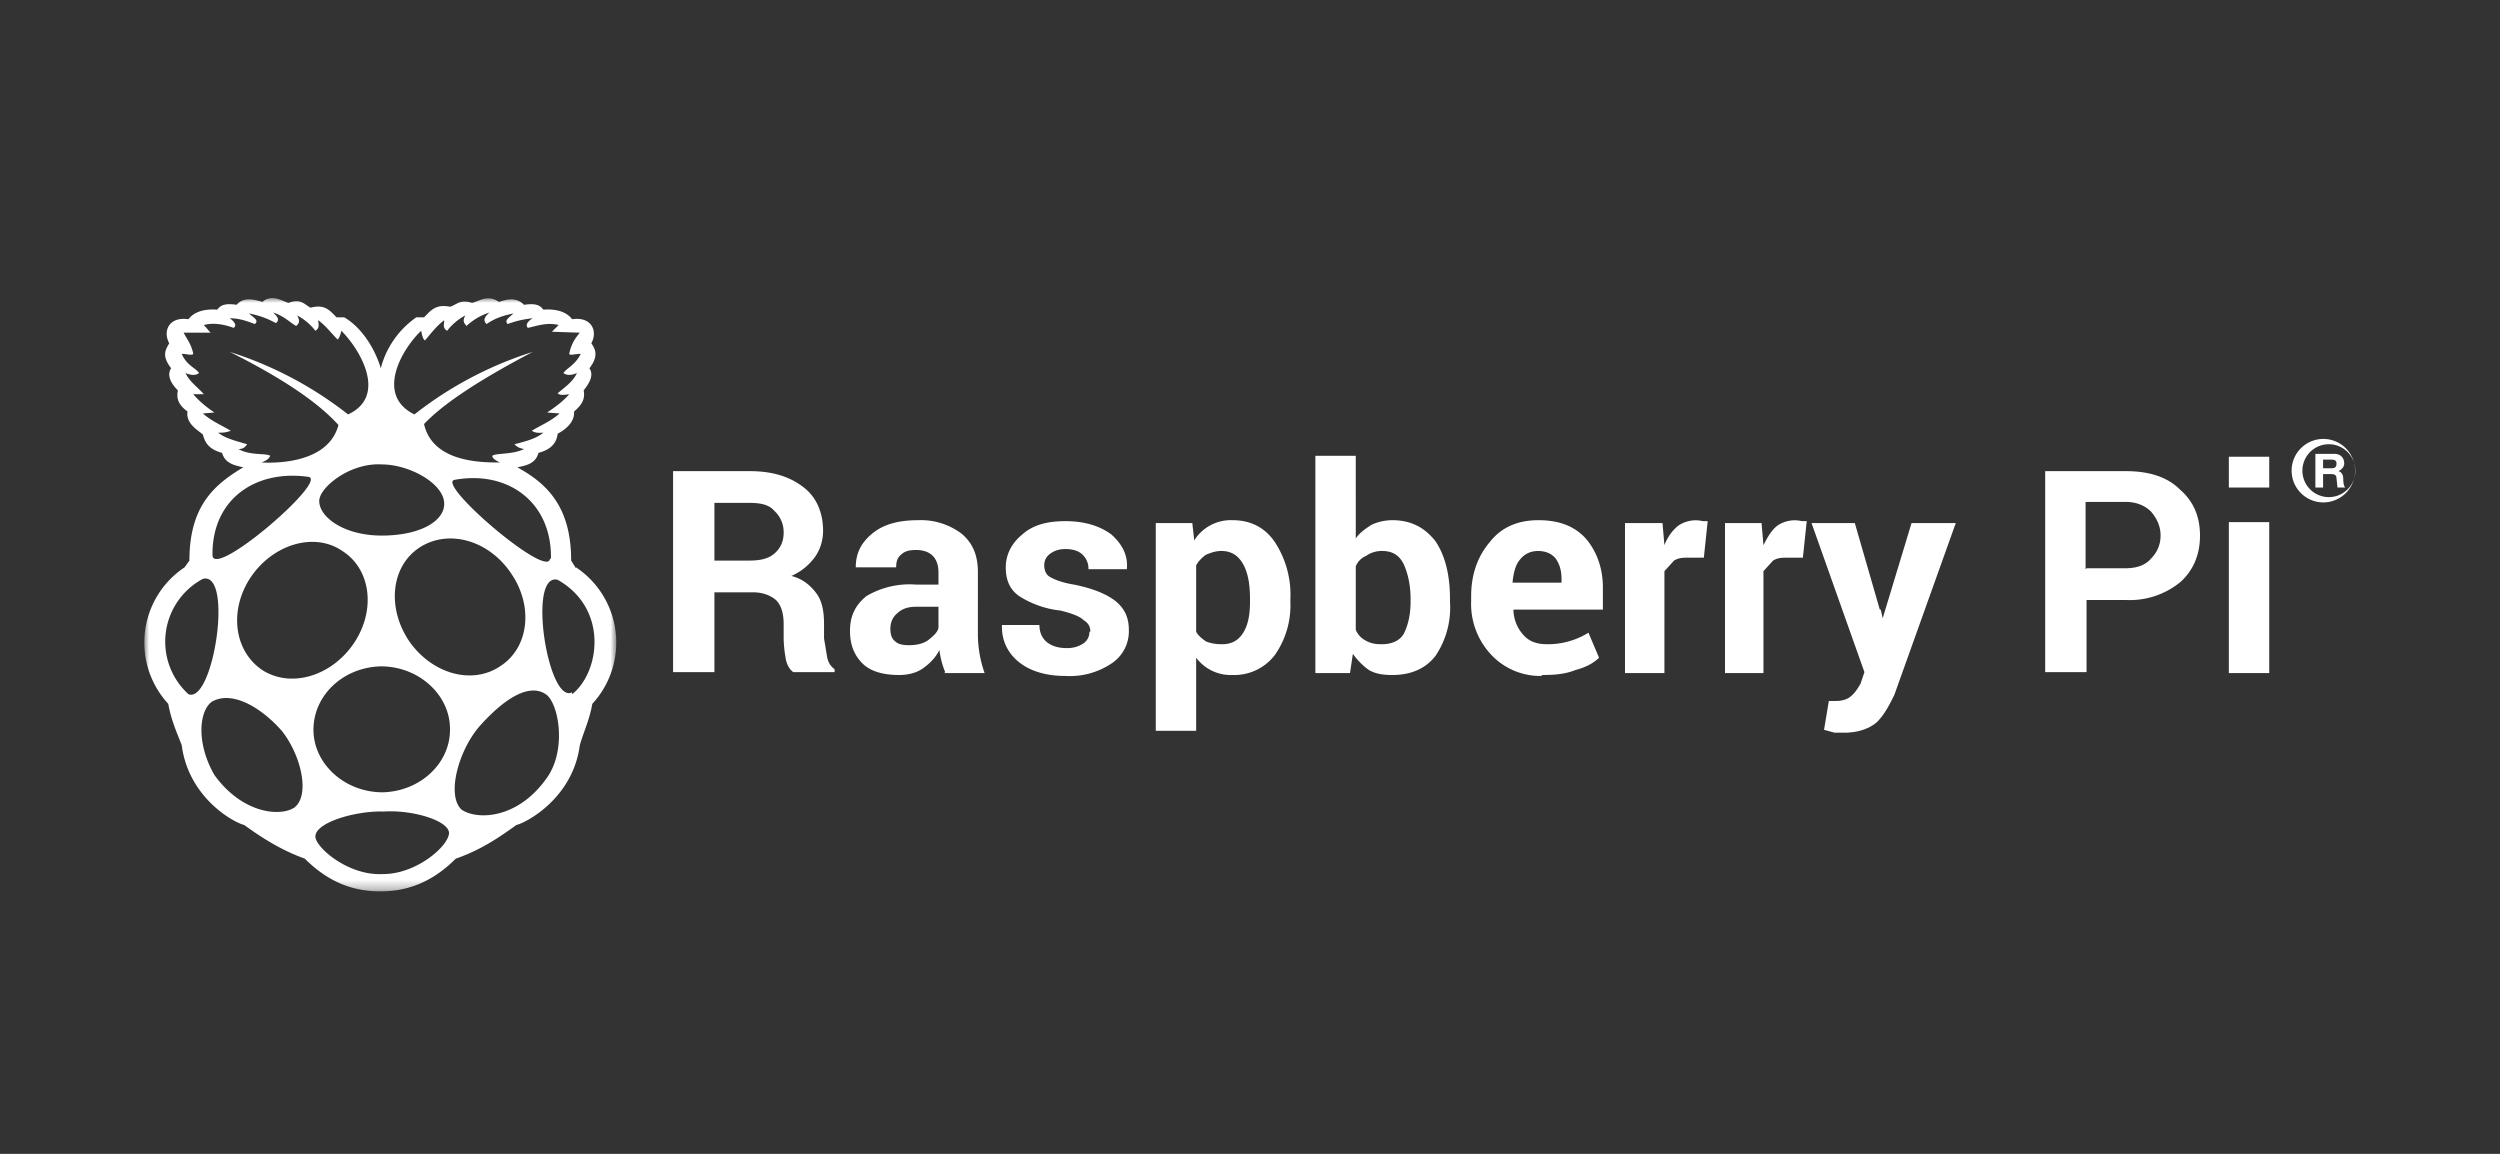 <svg width="260" height="120" fill="none" xmlns="http://www.w3.org/2000/svg">
  <rect width="100%" height="100%" fill="#333333" stroke="none"/>
  <mask id="a" style="mask-type:alpha" maskUnits="userSpaceOnUse" x="15" y="31" width="50" height="62">
    <path d="M15 31h49.1v61.7H15V31Z" fill="#2E2E2E"/>
  </mask>
  <g mask="url(#a)">
    <path fill-rule="evenodd" clip-rule="evenodd" d="M59.5 72C57 73.3 54.8 59.5 58 60.3c5.3 3 4.4 9.6 1.5 11.9ZM56.8 81c-3 4.2-7.2 4.3-8.8 3.2-1.6-1.5-.3-6.2 1.9-8.7 2.5-2.8 5.2-4.6 7-3.2 1.3 1.2 2 5.9-.1 8.7Zm-10-5.1c0 3.5-3.1 6.4-7 6.5-4 0-7.2-3-7.2-6.5 0-3.6 3.1-6.5 7-6.6 4 0 7.2 3 7.2 6.5Zm-7 15c-3.6.2-7-2.8-7-3.9 0-1.5 4.3-2.7 7.1-2.6 2.9-.2 6.7.9 6.8 2.2 0 1.4-3.5 4.4-7 4.3ZM27.3 69.7c-3-2-3.5-6.3-1.2-9.7 2.3-3.4 6.6-4.7 9.5-2.7 3 1.9 3.5 6.2 1.2 9.6-2.3 3.4-6.5 4.7-9.5 2.8ZM30.6 84c-1.6 1-5.5.5-8.3-3.4-1.9-3.3-1.6-6.6-.3-7.6 2-1.2 5 .4 7.3 3 2 2.5 3 6.7 1.3 8Zm-11-11.8a7.4 7.4 0 0 1 1.5-12c3.2-.8 1.1 13-1.5 12Zm12.5-22.6c2 .4-9.7 10.5-10 8.2-.1-5.9 4.5-9 10-8.2Zm-7.3-2.9c.5 0 .7-.2.9-.5-1-.3-2.3-.6-3-1.2.4 0 .8 0 1.3-.2-1-.6-2-1-2.9-1.8l1.2-.1c-.9-.6-1.6-1.2-2.2-1.9h1.1c-.6-.7-1.5-1.3-1.9-2.2.5.2 1 .3 1.4 0-.3-.5-1.3-.8-1.8-2 .5 0 1.1.2 1.2 0-.2-1-.7-1.6-1-2.2h2.8l-.7-.8c1.1-.3 2.3 0 3.1.3.4-.3 0-.7-.4-1 1 0 1.8.3 2.6.6.5-.4-.2-.7-.6-1.1 1.5.3 2.2.7 2.8 1 .5-.4 0-.8-.3-1.1 1.2.4 1.7 1 2.4 1.4.2-.2.5-.4.1-1.1a6 6 0 0 1 1.9 1.6c.5-.3.3-.7.3-1.1.8.6 1.4 1.4 2 2 .1 0 .3-.4.4-.9 2 2 4.8 6.8.7 8.7a38.9 38.9 0 0 0-12.3-6.5c6 3 9.4 5.5 11.3 7.6-1 3.8-6 4-8 3.9.5-.2.8-.4.9-.7-.5-.3-2.1 0-3.3-.7Zm14.9 1.6c2.9 0 6.5 2 6.5 4.1 0 1.8-2.5 3.3-6.5 3.3-3.9 0-6.5-1.9-6.5-3.6 0-1.4 3.2-4 6.5-3.8Zm4.1-13.9c.1.5.2.9.4 1 .6-.7 1.2-1.5 2-2.1 0 .4-.2.8.3 1.1a6 6 0 0 1 1.9-1.6c-.4.7 0 .9.1 1.1.6-.5 1.2-1 2.4-1.4-.3.3-.8.7-.3 1.2.6-.4 1.3-.8 2.8-1.1-.4.4-1 .7-.6 1.1.8-.3 1.6-.5 2.6-.6-.5.3-.8.7-.5 1 .9-.2 2-.6 3.2-.3l-.7.7 2.9.1c-.5.6-.9 1.2-1.1 2.2 0 .2.7 0 1.2 0-.6 1.2-1.5 1.5-1.8 2 .4.3.9.2 1.4 0-.4.9-1.3 1.5-2 2.1.2.2.5.2 1.2.1-.6.7-1.4 1.3-2.3 1.9l1.3.1c-.9.8-1.9 1.2-2.9 1.8.5.3.9.2 1.2.2-.7.6-1.8.9-3 1.2.3.3.5.4 1 .5-1.2.6-2.9.4-3.3.7 0 .3.4.5.8.7-1.9 0-7 0-7.9-4 1.9-2 5.4-4.4 11.3-7.5a38.8 38.8 0 0 0-12.3 6.5c-4.1-2-1.3-6.8.7-8.7ZM52 69.3c-3 2-7.2.7-9.5-2.7-2.3-3.5-1.8-7.8 1.2-9.7 3-1.9 7.2-.7 9.5 2.8 2.3 3.4 1.8 7.7-1.2 9.6Zm5.2-11.2c-.2 2.2-12-7.9-9.9-8.2 5.5-1 10.1 2.3 10 8.2Zm2.7 1-.5-.8c0-5.6-2.5-8-5.6-9.7 1-.2 1.9-.4 2.2-1.5 1.5-.4 1.9-1.2 2-2 .4-.2 1.8-1 1.7-2.3.7-.6 1.2-1.2 1-2.2.8-1 1-1.7.6-2.3 1-1.3.6-2 .2-2.6.7-1.3 0-2.8-2-2.5-.9-1.2-2.7-1-3-1-.3-.4-.7-.7-2-.5-.8-.8-1.7-.6-2.6-.3-1.2-.8-2-.1-2.8.1-1.3-.4-1.6.2-2.3.4-1.5-.3-2 .4-2.7 1.1h-.8a9.3 9.3 0 0 0-3.7 5.3c-.4-1.4-1.6-4-3.8-5.3H35c-.7-.7-1.2-1.4-2.7-1-.6-.3-1-1-2.3-.5-.6-.2-1.1-.5-1.7-.5-.3 0-.7.1-1 .4-1-.3-2-.5-2.7.3-1.3-.2-1.7.1-2 .5-.3 0-2.1-.2-3 1-2-.3-2.7 1.2-2 2.5-.4.7-.8 1.3.2 2.6-.4.6-.2 1.4.7 2.3-.2 1 .2 1.6 1 2.2-.2 1.3 1.2 2 1.6 2.4.2.7.5 1.5 2 1.9.3 1.1 1.3 1.3 2.2 1.5-3 1.8-5.6 4-5.6 9.7l-.5.7a9.4 9.4 0 0 0-1.7 14.2c.3 1.7.9 3 1.4 4.3.7 5.4 5.3 8 6.5 8.3 1.8 1.3 3.8 2.6 6.3 3.5 2.5 2.5 5.1 3.4 7.8 3.4h.1c2.7 0 5.3-.9 7.8-3.4 2.6-.9 4.5-2.2 6.3-3.5 1.2-.3 5.9-2.9 6.6-8.3.4-1.4 1-2.6 1.3-4.3A9.4 9.4 0 0 0 59.9 59Z" fill="#fff"/>
  </g>
  <path fill-rule="evenodd" clip-rule="evenodd" d="M74.3 58.3h3.6c1.2 0 2-.2 2.6-.7.6-.5 1-1.2 1-2.2a3 3 0 0 0-1-2.3c-.5-.6-1.4-.8-2.5-.8h-3.7v6Zm0 3.3v8.3H70V49H78c2.4 0 4.2.6 5.6 1.7 1.3 1 2 2.6 2 4.5 0 1-.3 2-.9 2.8a6 6 0 0 1-2.4 1.9c1.2.3 2 1 2.6 1.8.6.8.8 1.9.8 3.2v1.5l.3 1.8c.1.7.4 1.1.8 1.4v.3h-4.3c-.4-.3-.7-.8-.8-1.5a13 13 0 0 1-.2-2v-1.5c0-1-.2-1.9-.8-2.5-.6-.5-1.4-.8-2.4-.8h-4ZM94.5 67.1c.7 0 1.4-.1 2-.5.5-.4 1-.8 1.1-1.3v-2.2h-2.3c-1 0-1.6.3-2 .7-.5.4-.7 1-.7 1.6 0 .5.1 1 .5 1.3.3.3.8.4 1.4.4Zm3.8 2.8a8.8 8.8 0 0 1-.6-2.3c-.4.8-1 1.4-1.7 1.9s-1.6.7-2.5.7c-1.7 0-3-.4-3.8-1.2-.9-.9-1.3-2-1.3-3.4 0-1.6.6-2.7 1.7-3.6a8.8 8.8 0 0 1 5.2-1.2h2.3v-1.3c0-.7-.2-1.3-.6-1.7-.4-.4-1-.6-1.7-.6s-1.2.1-1.6.5c-.4.3-.5.8-.5 1.3H89c0-1.4.5-2.5 1.7-3.5s2.8-1.4 4.8-1.4a7 7 0 0 1 4.5 1.4c1.2 1 1.7 2.3 1.7 4V66a12.2 12.2 0 0 0 .7 4h-4.2ZM113.4 65.7c0-.5-.2-.9-.7-1.2-.4-.4-1.2-.7-2.4-1A10 10 0 0 1 106 62c-1-.7-1.4-1.7-1.4-3s.6-2.5 1.7-3.4c1.1-1 2.6-1.4 4.5-1.4 2 0 3.6.5 4.8 1.4 1.1 1 1.7 2.1 1.6 3.5v.1h-4a2 2 0 0 0-.6-1.5c-.4-.4-1-.6-1.8-.6-.7 0-1.2.2-1.6.5-.4.3-.6.7-.6 1.2s.2 1 .6 1.2c.5.3 1.3.6 2.5.8 2 .4 3.4 1 4.3 1.7 1 .8 1.4 1.8 1.4 3a4 4 0 0 1-1.8 3.5 7.8 7.8 0 0 1-4.8 1.3c-2 0-3.7-.5-4.9-1.5-1.2-1-1.7-2.3-1.7-3.6V65h3.9c0 .8.3 1.4.8 1.8.5.4 1.2.6 2 .6a3 3 0 0 0 1.8-.5c.4-.3.6-.7.6-1.2ZM130 62.3c0-1.5-.2-2.7-.7-3.6-.5-.9-1.2-1.4-2.3-1.4-.6 0-1.1.2-1.6.4-.4.3-.8.7-1 1.1v6.9c.2.4.6.7 1 1 .5.2 1 .3 1.7.3 1 0 1.7-.4 2.2-1.2.5-.8.7-1.9.7-3.2v-.3Zm4.2.3a9 9 0 0 1-1.6 5.5 5.3 5.3 0 0 1-4.4 2.1 4.5 4.5 0 0 1-3.8-1.8V76h-4.2V54.4h3.8l.2 1.8a4.5 4.5 0 0 1 4-2.1c1.9 0 3.4.8 4.4 2.3a10 10 0 0 1 1.6 5.9v.3ZM146.7 62.3c0-1.5-.3-2.7-.7-3.6-.5-1-1.2-1.4-2.3-1.4-.6 0-1.2.2-1.6.5-.5.2-.9.6-1.1 1.1v6.6c.2.5.6.9 1 1.1.5.3 1 .4 1.7.4 1.1 0 1.9-.4 2.3-1.1.4-.8.7-1.9.7-3.3v-.3Zm4.1.3a9 9 0 0 1-1.5 5.6c-1 1.3-2.5 2-4.5 2-.9 0-1.7-.1-2.4-.5-.6-.4-1.2-1-1.7-1.7l-.3 2h-3.6V47.4h4.2V56c.4-.6 1-1 1.6-1.4.6-.3 1.4-.5 2.2-.5 2 0 3.4.8 4.5 2.2 1 1.5 1.5 3.5 1.5 6v.3ZM160 57.3c-.8 0-1.5.3-2 1-.4.5-.6 1.3-.7 2.3h5.1v-.3c0-1-.2-1.6-.6-2.2-.4-.5-1-.8-1.9-.8Zm.3 13A7 7 0 0 1 155 68a7.7 7.7 0 0 1-2-5.5V62c0-2.3.7-4.2 2-5.7 1.2-1.5 2.9-2.2 5-2.2s3.8.6 5 2c1 1.2 1.7 2.9 1.7 5v2.3h-9.3v.1a4 4 0 0 0 1 2.5c.6.7 1.4 1 2.5 1a8 8 0 0 0 4.3-1.2l1.1 2.6c-.6.6-1.4 1-2.5 1.3-1 .4-2.1.5-3.4.5ZM177.2 58h-1.6c-.6 0-1 0-1.5.3l-1 1.1V70H169V54.4h3.9l.2 2.3c.3-.8.8-1.5 1.4-2a3.2 3.2 0 0 1 2.6-.5h.5l-.4 3.8ZM187.5 58h-1.6c-.6 0-1 0-1.5.3l-1 1.1V70h-4V54.4h3.8l.2 2.3c.4-.8.8-1.5 1.4-2a3.2 3.2 0 0 1 2.6-.5h.5l-.4 3.8ZM195.6 63.4l.2.9 3-9.9h4.6L197 72.3c-.5 1-1 2-1.8 2.8-.8.7-2 1.1-3.4 1.1h-1l-1.1-.3.5-3a23 23 0 0 0 .8 0c.6 0 1.2-.2 1.5-.5.4-.3.7-.8 1-1.3l.4-1.2-5.5-15.5h4.5l2.6 9ZM217 59.1h4c1.2 0 2.1-.3 2.7-1 .6-.6 1-1.4 1-2.4s-.4-1.8-1-2.5c-.6-.6-1.5-1-2.6-1h-4.2v7Zm0 3.3v7.5h-4.3V49h8.4c2.4 0 4.3.6 5.6 1.9 1.4 1.2 2.1 2.8 2.1 4.8s-.7 3.6-2 4.8a8.3 8.3 0 0 1-5.7 1.9h-4.2ZM231.8 70h4.2V54.3h-4.2v15.5Zm0-19.3h4.2v-3.2h-4.2v3.2ZM242.2 51.7a2.7 2.7 0 1 1 0-5.5 2.7 2.7 0 0 1 0 5.5Zm0-6a3.3 3.3 0 1 0 0 6.5 3.3 3.3 0 0 0 0-6.5Z" fill="#fff"/>
  <path fill-rule="evenodd" clip-rule="evenodd" d="M241.6 48.7h.9c.3 0 .5-.1.5-.5 0-.3-.2-.4-.5-.4h-.9v1Zm-.8-1.5h2c.6 0 1 .4 1 1 0 .3-.2.6-.6.8.4.1.5.5.5.8 0 .2 0 .7.2.9h-.8l-.1-.9c0-.4-.2-.5-.6-.5h-.8v1.4h-.8v-3.5Z" fill="#fff"/>
</svg>
